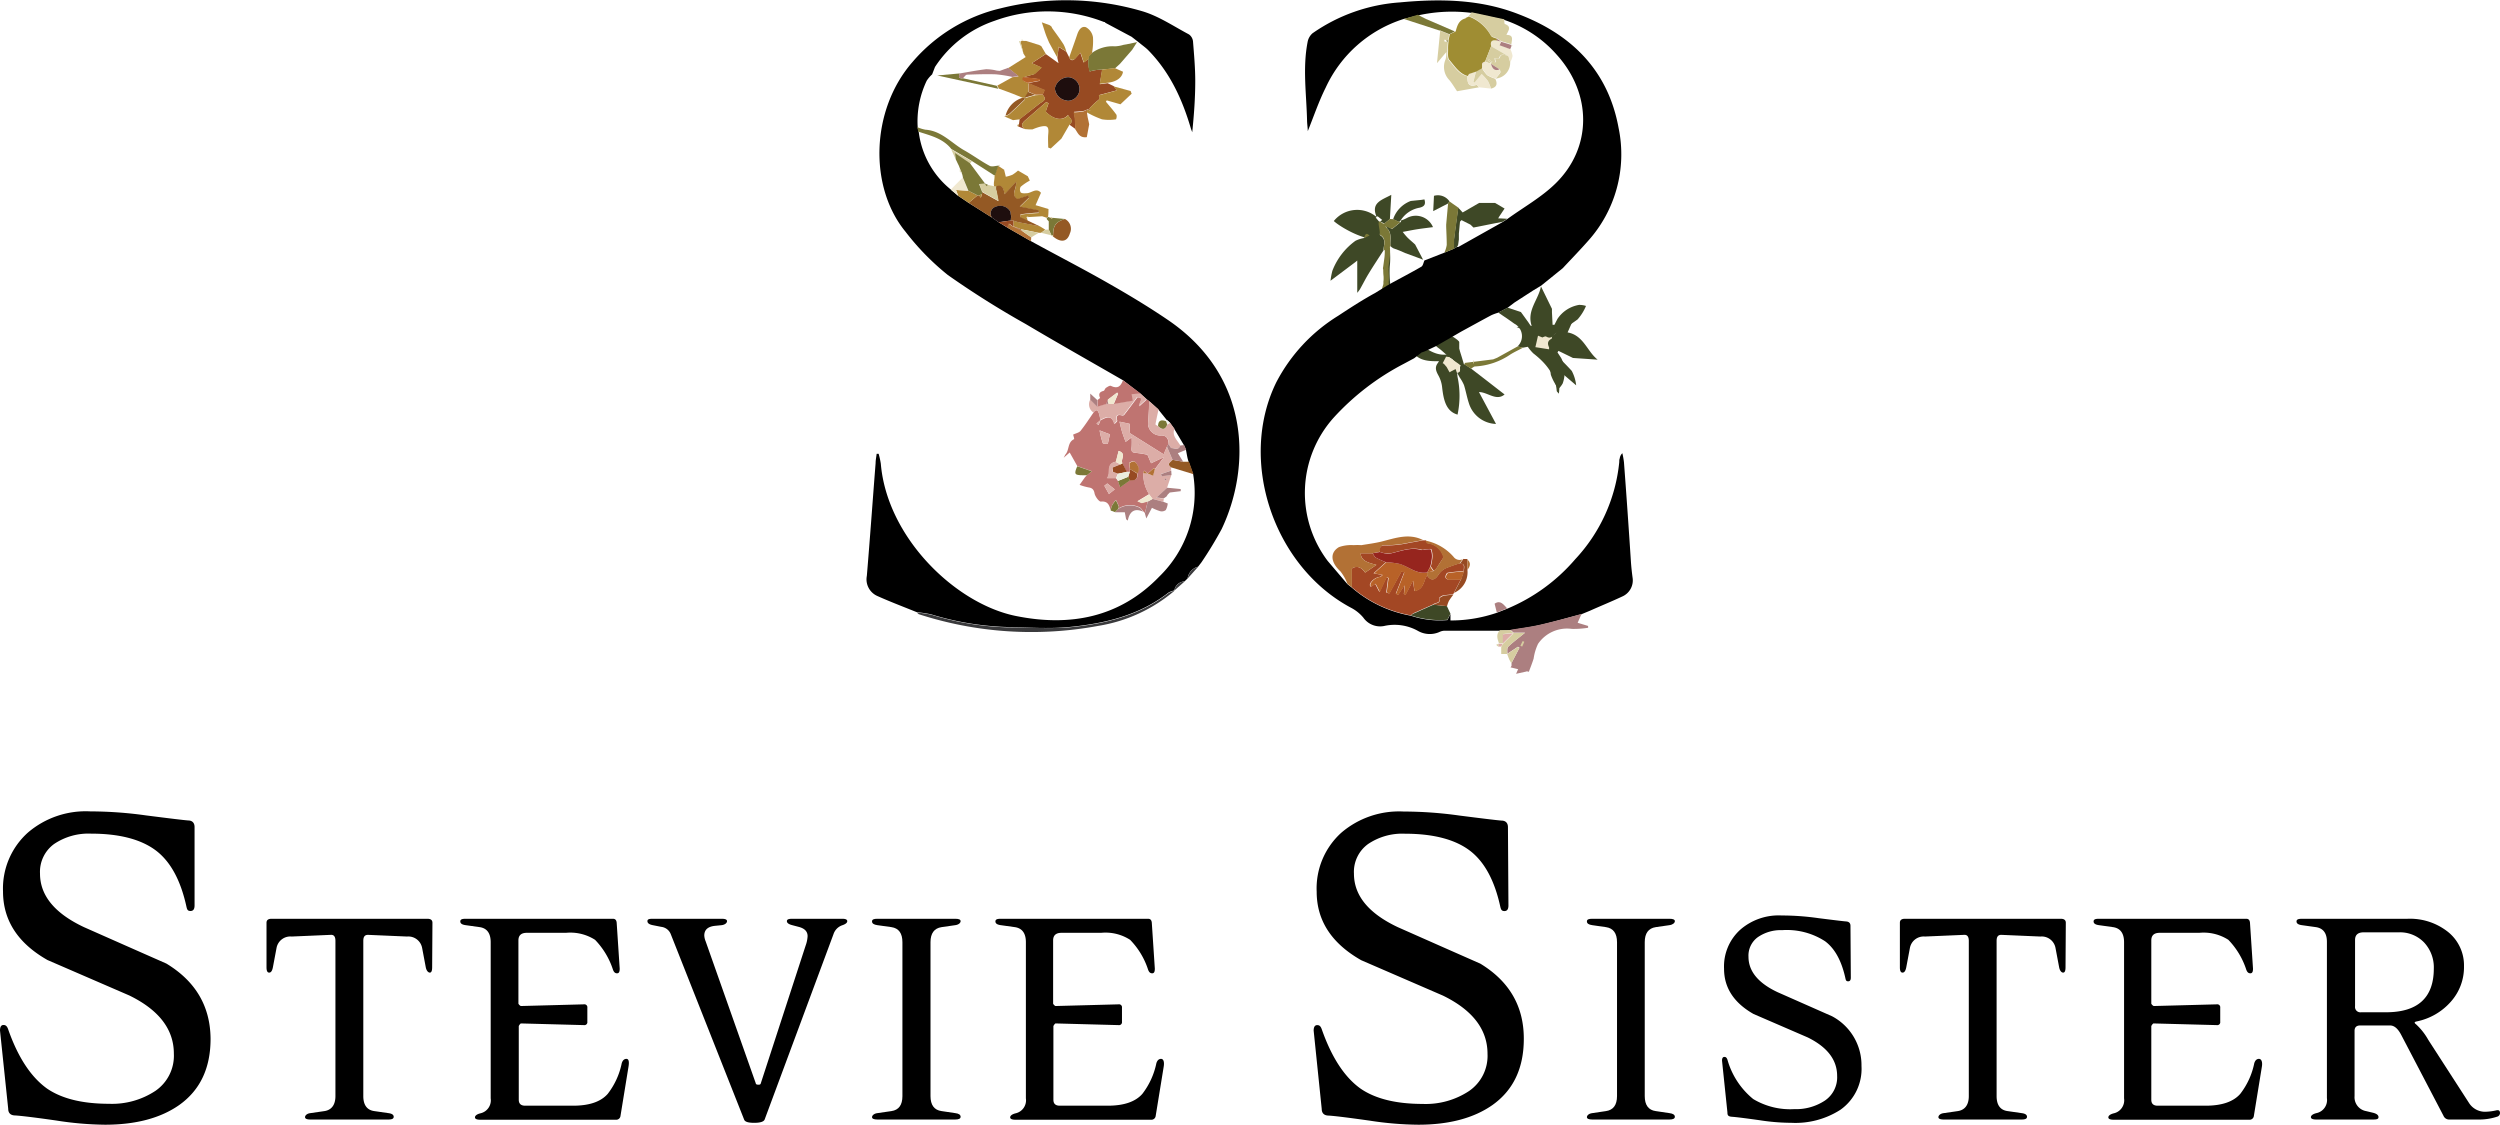 <svg xmlns="http://www.w3.org/2000/svg" viewBox="0 0 356.18 160.22"><defs><style>.cls-1{fill:#f0e8d0;}.cls-2{fill:#7b7837;}.cls-3{fill:#3e4826;}.cls-4{fill:#bf7471;}.cls-5{fill:#974a22;}.cls-6{fill:#a34724;}.cls-7{fill:#ac7f80;}.cls-8{fill:#b27135;}.cls-9{fill:#dcada7;}.cls-10{fill:#b18837;}.cls-11{fill:#3a3a3c;}.cls-12{fill:#d6cda0;}.cls-13{fill:#945924;}.cls-14{fill:#f2f3ed;}.cls-15{fill:#1e0e0e;}.cls-16{fill:#eceddf;}.cls-17{fill:#b86228;}.cls-18{fill:#96251e;}.cls-19{fill:#9f8d33;}</style></defs><g id="Layer_2" data-name="Layer 2"><g id="Layer_1-2" data-name="Layer 1"><path d="M30,148q0,6.26-4.46,9.43-4,2.81-10.59,2.81A47.38,47.38,0,0,1,8,159.64c-3-.43-5-.67-5.83-.72-.67,0-1-.36-1-.94L0,146.82c0-.52.17-.79.5-.79s.51.2.65.58q2.09,6,5.55,8.48,3.17,2.17,8.85,2.17a11.19,11.19,0,0,0,6.59-1.84,6.07,6.07,0,0,0,2.63-5.3q0-5.19-6.34-8.29L6.77,136.78Q.43,133.18.43,127A10.69,10.69,0,0,1,4,118.6a12.66,12.66,0,0,1,8.86-3,57.68,57.68,0,0,1,7.92.57q5,.64,6,.72c.63,0,.94.36.94.94L27.72,129c0,.53-.19.79-.58.79s-.48-.19-.57-.58q-1.23-5.69-4.39-8.06c-2.12-1.58-5.19-2.38-9.22-2.38a8.74,8.74,0,0,0-5.26,1.48,4.91,4.91,0,0,0-2,4.21q0,4.68,6.26,7.63,5.84,2.59,11.74,5.19Q29.95,141.06,30,148Z"/><path d="M61.57,137.81c0,.51-.11.76-.33.76s-.48-.25-.58-.76l-.52-2.76A2,2,0,0,0,58,133.43l-5.57-.24c-.45,0-.67.25-.67.86v22.11c0,1.27.53,2,1.57,2.14l2,.29c.51.06.76.24.76.52s-.25.39-.76.39H44.22c-.51,0-.76-.12-.76-.34s.25-.51.76-.57l2-.29c1-.15,1.57-.87,1.57-2.14V134.05c0-.61-.22-.89-.67-.86l-5.57.24a2,2,0,0,0-2.15,1.62l-.52,2.76c-.1.51-.27.76-.53.76s-.38-.25-.38-.76v-6.34q0-.57.72-.57h22.2q.72,0,.72.57Z"/><path d="M89.54,152l-1.14,7a.61.61,0,0,1-.67.53H68.43c-.51,0-.76-.12-.76-.34s.25-.44.76-.57a1.9,1.9,0,0,0,1.48-2.14V134.24c0-1.27-.53-2-1.57-2.15l-2-.28c-.51-.07-.76-.24-.76-.53s.25-.38.76-.38h21c.31,0,.49.19.52.57l.43,6.53c0,.45-.1.67-.38.67s-.45-.17-.58-.52a11,11,0,0,0-2.55-4.25,6.52,6.52,0,0,0-4.14-1H75.06c-.8,0-1.2.36-1.2,1.09V143a.83.83,0,0,0,.34.33l9-.24a.42.42,0,0,1,.48.48v2a.42.42,0,0,1-.48.48l-9-.24a1,1,0,0,0-.29.38v10.49c0,.57.31.85.91.85h6.84q3.44,0,4.92-1.68a10.53,10.53,0,0,0,2-4.37c.13-.41.35-.62.67-.62S89.67,151.24,89.54,152Z"/><path d="M120.71,131.24c0,.22-.22.41-.67.57a2,2,0,0,0-1.29,1.28l-9.81,26.41c-.13.31-.62.47-1.48.47s-1.3-.14-1.43-.43L95.55,133.05a1.66,1.66,0,0,0-1.34-1L93,131.81c-.51-.1-.76-.29-.76-.57s.25-.34.76-.34h9.82c.51,0,.76.11.76.34s-.25.5-.76.57l-.91.09c-1.05.1-1.57.56-1.57,1.39a2.51,2.51,0,0,0,.19.81l7.15,20.25c0,.13.16.19.38.19s.3-.06.33-.19l6.39-19.63a4.61,4.61,0,0,0,.28-1.34c0-.67-.42-1.11-1.28-1.33l-.91-.24c-.51-.13-.76-.32-.76-.57s.25-.34.76-.34H120C120.45,130.9,120.71,131,120.71,131.24Z"/><path d="M136.86,159.11c0,.26-.25.39-.76.39H125c-.5,0-.76-.12-.76-.34s.26-.51.76-.57l2-.29c1.05-.15,1.57-.87,1.57-2.14V134.24c0-1.27-.52-2-1.57-2.15l-2-.28c-.5-.07-.76-.24-.76-.53s.26-.38.76-.38H136.1c.51,0,.76.11.76.34s-.25.5-.76.57l-1.95.28c-1.05.16-1.58.88-1.58,2.15v21.92c0,1.27.53,2,1.58,2.14l1.95.29C136.61,158.65,136.86,158.83,136.86,159.11Z"/><path d="M165.79,152l-1.14,7a.61.61,0,0,1-.67.53h-19.3c-.51,0-.76-.12-.76-.34s.25-.44.76-.57a1.9,1.9,0,0,0,1.48-2.14V134.24c0-1.27-.53-2-1.58-2.15l-2-.28c-.51-.07-.76-.24-.76-.53s.25-.38.76-.38h21c.31,0,.49.19.52.57l.43,6.53c0,.45-.1.67-.38.67s-.45-.17-.58-.52a10.85,10.85,0,0,0-2.56-4.25,6.47,6.47,0,0,0-4.13-1h-5.64c-.8,0-1.2.36-1.2,1.09V143a.8.8,0,0,0,.33.33l9-.24a.42.42,0,0,1,.48.48v2a.42.42,0,0,1-.48.48l-9-.24a1,1,0,0,0-.29.38v10.49c0,.57.3.85.91.85h6.84q3.44,0,4.92-1.68a10.66,10.66,0,0,0,2-4.37c.13-.41.35-.62.67-.62S165.92,151.24,165.79,152Z"/><path d="M217.1,148q0,6.26-4.46,9.43-4,2.81-10.58,2.81a47.4,47.4,0,0,1-6.92-.58q-4.53-.64-5.83-.72c-.67,0-1-.36-1-.94l-1.15-11.16c0-.52.17-.79.51-.79s.5.2.64.58c1.4,4,3.24,6.84,5.55,8.48q3.17,2.17,8.85,2.17a11.19,11.19,0,0,0,6.59-1.84,6.07,6.07,0,0,0,2.63-5.3q0-5.19-6.34-8.29l-11.66-5.05q-6.33-3.6-6.34-9.74a10.69,10.69,0,0,1,3.53-8.44,12.66,12.66,0,0,1,8.86-3,57.68,57.68,0,0,1,7.92.57q5,.64,6,.72c.63,0,.94.36.94.94l.07,11.16c0,.53-.19.79-.57.79s-.48-.19-.58-.58q-1.23-5.69-4.39-8.06c-2.11-1.58-5.19-2.38-9.22-2.38a8.68,8.68,0,0,0-5.25,1.48,4.89,4.89,0,0,0-2,4.21q0,4.68,6.26,7.63,5.84,2.59,11.74,5.19Q217.11,141.06,217.1,148Z"/><path d="M238.62,159.11c0,.26-.26.39-.77.39h-11c-.51,0-.76-.12-.76-.34s.25-.51.76-.57l1.95-.29c1.05-.15,1.58-.87,1.58-2.14V134.24c0-1.27-.53-2-1.58-2.15l-1.95-.28c-.51-.07-.76-.24-.76-.53s.25-.38.76-.38h11c.51,0,.77.11.77.34s-.26.5-.77.57l-1.95.28c-1.05.16-1.57.88-1.57,2.15v21.92c0,1.27.52,2,1.57,2.14l1.95.29C238.36,158.65,238.62,158.83,238.62,159.11Z"/><path d="M265.21,151.87a7.14,7.14,0,0,1-3,6.24,11.85,11.85,0,0,1-7,1.86,30.21,30.21,0,0,1-4.58-.38c-2-.28-3.28-.44-3.86-.48s-.66-.23-.66-.62l-.77-7.38c0-.35.12-.53.34-.53s.33.13.43.39a11.11,11.11,0,0,0,3.67,5.61,10.23,10.23,0,0,0,5.86,1.44A7.45,7.45,0,0,0,260,156.8a4,4,0,0,0,1.74-3.51q0-3.43-4.2-5.49l-7.72-3.34q-4.19-2.39-4.19-6.44a7.05,7.05,0,0,1,2.34-5.59,8.32,8.32,0,0,1,5.86-2,36.85,36.85,0,0,1,5.24.38c2.22.28,3.54.44,3.95.47s.62.24.62.62l.05,7.39c0,.35-.13.52-.38.52s-.32-.12-.38-.38q-.81-3.77-2.91-5.33a10,10,0,0,0-6.1-1.58,5.76,5.76,0,0,0-3.48,1,3.24,3.24,0,0,0-1.33,2.79c0,2.06,1.38,3.75,4.15,5.05l7.76,3.43A7.89,7.89,0,0,1,265.21,151.87Z"/><path d="M294.28,137.81c0,.51-.11.76-.34.76s-.47-.25-.57-.76l-.52-2.76a2,2,0,0,0-2.15-1.62l-5.57-.24c-.45,0-.67.25-.67.86v22.11c0,1.27.52,2,1.57,2.14l2,.29c.5.06.76.24.76.52s-.26.39-.76.39H276.93c-.51,0-.76-.12-.76-.34s.25-.51.76-.57l2-.29c1-.15,1.57-.87,1.57-2.14V134.05c0-.61-.23-.89-.67-.86l-5.58.24a2,2,0,0,0-2.14,1.62l-.52,2.76c-.1.51-.27.76-.53.76s-.38-.25-.38-.76v-6.34c0-.38.24-.57.71-.57h22.21q.72,0,.72.57Z"/><path d="M322.25,152l-1.14,7a.61.61,0,0,1-.67.53h-19.3c-.51,0-.76-.12-.76-.34s.25-.44.76-.57a1.9,1.9,0,0,0,1.48-2.14V134.24c0-1.27-.53-2-1.58-2.15l-2-.28c-.51-.07-.76-.24-.76-.53s.25-.38.76-.38h21c.31,0,.49.19.52.57l.43,6.53c0,.45-.1.67-.38.67s-.45-.17-.58-.52a11,11,0,0,0-2.55-4.25,6.52,6.52,0,0,0-4.14-1h-5.64c-.8,0-1.2.36-1.2,1.09V143a.83.83,0,0,0,.34.33l9-.24a.42.42,0,0,1,.48.48v2a.42.42,0,0,1-.48.48l-9.05-.24a1,1,0,0,0-.29.38v10.49c0,.57.3.85.91.85h6.84q3.44,0,4.92-1.68a10.53,10.53,0,0,0,2-4.37c.13-.41.35-.62.67-.62S322.38,151.24,322.25,152Z"/><path d="M356.18,158.59a.56.56,0,0,1-.33.48,8.18,8.18,0,0,1-2.81.43h-4.15a.86.86,0,0,1-.76-.53l-6-11.48c-.48-.93-1-1.39-1.62-1.39h-4.24c-.54,0-.81.26-.81.77v9.29a2,2,0,0,0,1.64,2.14l1,.24c.51.13.77.34.77.62s-.25.34-.77.34H330c-.51,0-.76-.12-.76-.34s.26-.44.78-.57a1.9,1.9,0,0,0,1.5-2.14V134.19c0-1.24-.52-1.94-1.57-2.1l-2-.28c-.51-.07-.76-.24-.76-.53s.26-.38.8-.38H343a8.7,8.7,0,0,1,5.82,1.91,6.1,6.1,0,0,1,2.23,4.86,7.38,7.38,0,0,1-1.88,5.05,8.81,8.81,0,0,1-4.88,2.81c-.32.07-.35.19-.1.38a8.88,8.88,0,0,1,1.77,2.24l5.81,9a2.7,2.7,0,0,0,2.43,1.24,7.77,7.77,0,0,0,1.43-.19C356,158.1,356.18,158.24,356.18,158.59ZM346.75,138a5.2,5.2,0,0,0-1.39-3.73,4.77,4.77,0,0,0-3.59-1.44h-5c-.83,0-1.24.36-1.24,1.09v9.44a.76.76,0,0,0,.86.86h3.48Q346.74,144.25,346.75,138Z"/><path class="cls-1" d="M219.57,46.9c0,.32,3.31,1.77,3.3,2.09-.16.26-3.12,1.34-3.27,1.6-.14,0-.94-1.39-1.09-1.41-.35-.06-.57-.72-1.1-.81l1.06-1.6"/><path class="cls-2" d="M197.21,40.32l-.08.12-.06.13-.12.36c0,.12-.08.24-.13.36a.61.61,0,0,1-.07.14l0,0s0,.05,0,0h0a.1.1,0,0,0,0,.12.31.31,0,0,0,.18.09.69.69,0,0,0,.51,0,.46.46,0,0,0,.16-.23,2.46,2.46,0,0,0,.14-.38c0-.12.08-.25.13-.37a.69.69,0,0,1,0-.13s.07-.08.08-.12,0-.09,0-.12a.48.48,0,0,0-.23-.07,1,1,0,0,0-.29,0s-.15,0-.17.1Z"/><path class="cls-3" d="M197.32,35.55a11.52,11.52,0,0,1,0,2.49,16.7,16.7,0,0,0,0,2.45c0,.22.75.22.75,0A16.7,16.7,0,0,1,198,38a11.52,11.52,0,0,0,0-2.49c0-.23-.77-.2-.75,0Z"/><path class="cls-3" d="M201.06,49.78l1.66-.42c1.27.84,2.56,1.59,4.43.91l-.7.8.53.25-.15.33-.65.37.17.29L207,52l.46,0,.2,1.71a12.91,12.91,0,0,1,0,5.36c-1.66-.47-2-2.13-2.2-3.91a4.39,4.39,0,0,0-.48-1.58c-.34-.62-.63-1.18-.15-1.83l.19-.29-.35,0C203.18,51.47,201.82,51.27,201.06,49.78Z"/><path class="cls-3" d="M205.81,47.32c.1-.08.09-.41.09-.28-.1.36,2.16,1.4,2,1.76l0,.86c0,.14.75,2.35.71,2.49-.26.38-1.79-.94-1.62-.93l-.39-.24c-.64-.53-.23-.16-1.16-1S203.33,49,205.81,47.32Z"/><path d="M197.9,40.52c1.63-.89,3.14-1.67,4.6-2.52.24-.14.3-.58.44-.89L205.78,36l1.36-.57.45-.25.09,0,.1,0,6.3-3.54.65-.42c2.32-1.69,4.89-3.11,6.91-5.1,5.2-5.11,5.17-12.73.19-18.28a17.26,17.26,0,0,0-7.51-5l-4.65-1a22.17,22.17,0,0,0-7.62.35L200,2.7a18.28,18.28,0,0,0-11.13,9.79c-1,2-1.71,4.13-2.55,6.2,0-.45-.09-1-.1-1.48-.08-3.75-.65-7.5.08-11.24A2.16,2.16,0,0,1,187,4.74,24.66,24.66,0,0,1,199.47.34C205.19-.2,210.87-.11,216.3,2c7.58,2.89,12.81,8,14.31,16.26a18.45,18.45,0,0,1-4.44,16.16c-1.14,1.29-2.34,2.52-3.51,3.78l-3.08,2.49-1.13.68-2.69,1.74-1,.76-1.34.69a7.14,7.14,0,0,0-.95.35c-1.45.77-2.88,1.57-4.32,2.35-1.18.69-2.37,1.37-3.56,2.05l-1.18.56a5.56,5.56,0,0,1-.88.35l-1.05.82-1.51.81a35.9,35.9,0,0,0-10,7.7,16.07,16.07,0,0,0-.81,20.37l2.8,3.29.64.51a17.55,17.55,0,0,0,8.4,4,12.94,12.94,0,0,0,5.21.63l.44-.87v.92a20.29,20.29,0,0,0,6.59-1.09l1.48-.58a25.88,25.88,0,0,0,9.71-7.06,23.64,23.64,0,0,0,6.27-13.85c0-.17,0-.35.07-.52a1.21,1.21,0,0,1,.37-.73,11.41,11.41,0,0,1,.23,1.3c.36,4.76.69,9.53,1,14.29.05.7.13,1.4.22,2.09A2.51,2.51,0,0,1,231.09,85c-1.49.7-3,1.31-4.54,2l-1.26.52c-2,.52-3.95,1.09-5.95,1.55-1.38.31-2.79.48-4.19.72l-1.49.07c-2.63,0-5.25,0-7.88,0a1.77,1.77,0,0,0-.7.18,3.4,3.4,0,0,1-3-.12,6.84,6.84,0,0,0-4.72-.77A2.92,2.92,0,0,1,194.24,88a5.73,5.73,0,0,0-1.66-1.36c-11.14-5.87-16.22-21-10.75-32.16A24.3,24.3,0,0,1,190.64,45c1.73-1.14,3.47-2.27,5.28-3.26"/><path d="M160,54.18c-4.61-2.66-9.26-5.28-13.84-8a128.83,128.83,0,0,1-11.12-7A35.79,35.79,0,0,1,129,33c-5.23-6.37-4.95-17.34,1-24.16a23.57,23.57,0,0,1,12.55-7.65,38.42,38.42,0,0,1,20.19.41c2.34.69,4.46,2.14,6.65,3.3a1.4,1.4,0,0,1,.58,1c.15,1.88.32,3.77.32,5.66,0,2.41-.18,4.82-.43,7.28-.07-.2-.15-.39-.21-.59-1.23-4.16-3-8-6.1-11.14-.37-.36-.81-.66-1.21-1l-1.12-.87-3.75-2a.14.14,0,0,0-.17-.1,22.06,22.06,0,0,0-15.62-.17,16.41,16.41,0,0,0-8.47,6.57l-.41,1.06a4.6,4.6,0,0,0-.77.9,13.48,13.48,0,0,0-1.28,6.71l.15.64A12.51,12.51,0,0,0,135.46,27h0l.23.2.83.7,1.48,1L141.34,31l.92.65,1.27.78,3.36,1.93c3.64,2,7.31,3.88,10.9,5.93,2.92,1.66,5.82,3.4,8.6,5.29,12,8.16,11.75,21.21,7.66,29.8a54.92,54.92,0,0,1-2.88,4.74l-.48.62h0a2,2,0,0,0-1.49,1.67l-.43.42a1.55,1.55,0,0,0-1.46,1.29h0a2.81,2.81,0,0,0-.84.31c-4.16,3.25-9.07,4.41-14.14,4.9-2.93.28-5.92.06-8.88,0a41.16,41.16,0,0,1-10.78-1.8,17.47,17.47,0,0,0-2.05-.31c-1.88-.76-3.78-1.48-5.63-2.31a2.59,2.59,0,0,1-1.49-2.86c.45-5.36.83-10.71,1.25-16.07,0-.44.1-.89.15-1.33l.28,0a11.71,11.71,0,0,1,.31,1.4c.87,10.47,10.55,19.92,19.2,21.7,7.74,1.58,14.84.24,20.48-5.61A16.6,16.6,0,0,0,170,67.61c-.21-.6-.42-1.19-.64-1.78s-.27-1.17-.4-1.76l-.29-.66-1.38-2.32-.62-.86-.43-.38-1.22-1.52-1.33-1.19-.32-.24-.93-.84Z"/><path class="cls-4" d="M163.41,56.9l.32.24c0,1.1-.11,2.21-.17,3.31a1.77,1.77,0,0,0,1.76,1.6c.89-.07,1.14.46,1.18,1.21l-.24.38-.47,1.09-4.79-3-.07-1.35-1.43-.3c.14.59.23,1,.37,1.46s.31.89.5,1.42l.86-.64a11.33,11.33,0,0,1,0,1.34c-.05.46-.09.82.56.86a15.81,15.81,0,0,1,1.69.27L164,66l1.84-.88-1.3,1.72-.13-.17-.9.79h0l-.52-.42-.09.36a5.28,5.28,0,0,0,.82,3l-1.66,1,.62.24.85-.23-.41,1.68-.23-.24c-.17-.19-.3-.45-.51-.56a3.07,3.07,0,0,0-3.07.18c0-.13.11-.29.07-.4a9.1,9.1,0,0,0-.39-.84,4.16,4.16,0,0,0-.51.68,3.5,3.5,0,0,0-.23.78c-.21-.7-.39-1.33-1.42-1.23-.27,0-.81-.73-.89-1.18s-.28-.76-.82-.83a8,8,0,0,1-1.31-.37l.71-1c.1-.14.23-.26.34-.39l.71-.56-2.08-.72-1.09-1.94-.86.75c.19-.34.22-.43.27-.49.55-.63.27-1.72,1.21-2.16.07,0-.12-.6-.13-.65.42-.2.86-.28,1.06-.54.66-.82,1.23-1.72,1.84-2.59.23-.35.51-.55.74,0a4.92,4.92,0,0,1,.24,1.09l-.55.47.3.2.27-.65c.8-.43,1.61-.86,2,.53.19-.23.42-.39.39-.49-.17-.7,0-.94.74-.73a.33.33,0,0,0,.27-.12c.63-.81,1.24-1.63,1.87-2.48,1.07,0,.23.73.27,1.28Zm-4.13,11.6.3.92,1.4-1c.73.07,1.19-.15,1.05-1h0l.18-.4,0-.44.05-.08-.05.09c-.28-.56-.52-1.24-1.35-.62l.12.84-.05.43-.42,0L159.92,66c-.35-.49.67-1.35-.55-1.76L159,65.78c-1.47.29-.64,1.59-1.24,2.34H159Zm-2.62-7.18a12,12,0,0,0,.45,1.8c.06.14.53.09.72.12l.3-1.36Zm1.1,7.56-.42.33.65,1.17.83-.66Z"/><path class="cls-5" d="M153.19,18.36l-.84-.61c.74-.57,0-.91-.19-1.36-.64.74-1.83.86-3.19-.48l.42-1.19-.33-.18L146,17.2c-.45.4-.55.8,0,1.19l-.92-.37.09-.3.1-.75,2.79-2.18c.41-.33,1.21-.52.48-1.29l.24-.65-2.35-1h0l1.72-.33,0-.23L145.79,11l1.57-.45,1-.92L147,9l2-1.3L150.81,9l-.17-.77.19-1.54,1.09.67.41.81c.21.48.5.54.86.14s.47-.52.72-.81l.47,1.4.7-.51c0,.3-.05.62,0,.92a6.72,6.72,0,0,0,.18.87,8.63,8.63,0,0,1,.88-.2,8.86,8.86,0,0,1,.9-.07L156.69,12l1.11-.15.87.42.49.59-2.58.69c.19.53.16.5-.38.94a9.38,9.38,0,0,0-1,1l.2.21-.49-.11a1.89,1.89,0,0,1-.52.21c-.45.07-.91.09-1.37.13.05.34.12.69.15,1S153.17,17.9,153.19,18.36Zm-1.13-4a1.68,1.68,0,1,0,.12-3.36,2,2,0,0,0-1.89,1.61A1.91,1.91,0,0,0,152.06,14.33Z"/><path class="cls-6" d="M201,87.67a17.55,17.55,0,0,1-8.4-4V81c.68-.45,1.35-.22,1.89.58l-.05.09.05-.09,1.61-1.1c-1.23-.32-2.2-.59-2.24-1.65h1.68c.16.22.28.51.49.63a13.81,13.81,0,0,0,1.41.64l-1.75,1.58,1.23.23a.73.73,0,0,1-.52.31c-.82.2-1.56,1.11-1.08,1.37l.6-.42.61,1.18,1-2.11.24.1-.27,2.08.43.12,1.73-3.14.4.12-1.2,3.06.34.14.91-1.38-.1,1.29.24.07,1.06-2,.2,1.49c1.38-.23,1.29-1.46,1.8-2.24.55.81,1.05.77,1.61-.06a2.59,2.59,0,0,1,1-.92,18.22,18.22,0,0,1,2-.71c.89,0,.6.62.62,1.09-.76.07-1.52.12-2.28.25-.15,0-.31.36-.33.57s.24.38.39.39c.6,0,1.2,0,1.81,0l-1,1.93-.11.2a11.57,11.57,0,0,0-1.32.13c-.24,0-.65.3-.64.38.2.8-.58.62-.87.91l-2.78,1.24A2.8,2.8,0,0,0,201,87.67Z"/><path class="cls-3" d="M197.09,35.71c-.7,1.08-1.41,2.15-2.08,3.25-.45.73-.83,1.5-1.25,2.24a4.7,4.7,0,0,1-.39.52V37.63c0-.17,0-.34,0-.51l-.28.23L189.56,40a9.68,9.68,0,0,1,.27-1.43,9.46,9.46,0,0,1,3.28-4.26,4.31,4.31,0,0,1,1.18-.39l.83-.38.85,0h.23l.3-.1C197.58,34,197.14,34.88,197.09,35.71Z"/><path class="cls-3" d="M217.76,45.94c.35.56.8,1.06,1.2,1.59l.27-.17-.48,2.1,2.09.33a42.38,42.38,0,0,1,3.09,3.05,5.68,5.68,0,0,1,.63,2.06l-2.81-2.4-.28.24a5,5,0,0,1,.62,3.35c-.18-.23-.29-.3-.3-.39-.18-2.36-1.59-4-3.33-5.35a6.32,6.32,0,0,1-.79-.94l-.68.12-.79-.17a2,2,0,0,0-.46-3.25c-.75-.55-1.53-1.06-2.29-1.59l1.34-.69,1.9.63"/><path class="cls-7" d="M215.21,95.08l.14-.21,0-.41,1.14-2.18-.23-.14-1.5,1h0c0-.34-.07-.83.12-1,.68-.66,1.46-1.22,2.4-2h-1.63l-.46-.41c1.4-.24,2.81-.41,4.19-.72,2-.46,4-1,5.95-1.55l-.56,1.27,1.49.45v.26a13,13,0,0,1-2.32.16,5,5,0,0,0-4.81,2.13,7.25,7.25,0,0,0-.63,2.1c-.2.64-.45,1.26-.68,1.88"/><path class="cls-7" d="M217.48,95.67a4.31,4.31,0,0,0,.19-1.1,5.82,5.82,0,0,0-.49-1.28L216,96"/><path class="cls-7" d="M216.61,92l.26.12.3-.68-.23-.11Z"/><path class="cls-3" d="M221.15,47.85l3.08-2.49-.89,2c2.28.41,2.77,2.7,4.28,3.88L224.1,51l0,0-.44-.22-1.62-.79-.14.22.52.79a4.59,4.59,0,0,1,.22,3.63,3.18,3.18,0,0,1-.59.76,7,7,0,0,1-1.1-2,31.53,31.53,0,0,1-.25-3.9c-.22-.47-.26-.88.29-1.2C221.12,48.32,221.1,48,221.15,47.85Z"/><path class="cls-8" d="M195.55,78.83h-1.68c0,1.06,1,1.33,2.24,1.65l-1.61,1.1h0c-.54-.8-1.21-1-1.89-.58v2.68l-.64-.51a6.71,6.71,0,0,0-1-1.77c-1.36-1.25-1.56-2.64-.21-3.45a5.2,5.2,0,0,1,2.09-.28,8.3,8.3,0,0,1,1.11,0c1-.17,1.94-.28,2.89-.52,2-.5,3.89-1.21,5.89-.21-.62.12-1.24.25-1.87.34a14.5,14.5,0,0,1-3.25.39c-.92-.07-1,.23-1,.93Z"/><path class="cls-3" d="M209.6,52.52l2,1.54,2.76,2.14c-1.18,1-2.45-.36-3.65-.34l2.43,4.54a4.19,4.19,0,0,1-3.88-3c-.27-.83-.42-1.7-.68-2.53a5.7,5.7,0,0,0-.6-1.07l-.39-.71c.72-.07.25-.72.51-1l.57-.19Z"/><path class="cls-9" d="M164.54,66.85l1.3-1.72L164,66l-.53-1.22a15.81,15.81,0,0,0-1.69-.27c-.65,0-.61-.4-.56-.86a11.33,11.33,0,0,0,0-1.34l-.86.64c-.19-.53-.37-1-.5-1.42s-.23-.87-.37-1.46l1.43.3.07,1.35,4.79,3c.15-.36.31-.72.47-1.09l.51,1.21c.1.22.2.45.29.67-.25.32-.93.56-.2,1.07v.46l-1.45.49.08.31,1.41-.18-.63,1.86-1.51,1.39,1.06.12-.06.46-1.56-.42-.5-.68a5.28,5.28,0,0,1-.82-3l.61.06h0l.77.31Zm1.69,1.46-.13-.18a1.21,1.21,0,0,0-.2.19s.08.14.1.13A1.42,1.42,0,0,0,166.23,68.31Zm-3.89-4.93s0-.06,0-.08h-.1l0,.13Z"/><path class="cls-10" d="M149,7.68,147,9l1.45.62-1,.92-1.57.45c-.29.37-.13.57.65.84h0c0,.43,0,.85,0,1.27l-.44.83h0l-.38,0c-.63-.25-1.26-.52-1.9-.76s-1-.36-1.49-.54l-.24-.43L144.24,11l.88-.12-1.48-1.18,2.49-1.57-.32-.5-.42-1.68.14-.12.32,0,.34,0,1.88.59.28.15Z"/><path class="cls-3" d="M197.25,31.84l-.56-.25c0,.3-.11,2.19-.14,2.46-2.18.35-5.69-1.78-6.52-2.56a4.28,4.28,0,0,1,6.12-.55c-.92-2.06.73-2.45,2.07-3.18l-.2,3.46Zm-.69-.18.36-.33-.65-.52L196,31Z"/><path class="cls-10" d="M146.43,25.11l.29.62a7.22,7.22,0,0,0-1.3.88.79.79,0,0,0,0,.8c.16.16.55.14.83.12.7,0,1.4-.85,2.06-.06l-.77,1.76,1.84.55c0,.29,0,.71-.06,1.13l-.24.13.08,0-.68-.23-2,.12-.24,0,.1.2.07.35-1.1-.52.08-.37c.42-.05.84-.12,1.26-.15s.9-.06,1.35-.09l0-.33-2.72-.53,1.35-1.32-.17-.25-1.51.48c-1-.61-.08-1.43-.19-2.46l-1.65,1.79c-.12-1.12-.55-1.42-1.25-1.1a.75.75,0,0,0-.21,0l-.05-.25v-.09l0-.23.08-1,.46-1.4h.12l.84.55a.11.11,0,0,0,0,.14c.07.28.14.57.2.83a4.84,4.84,0,0,0,.94-.28,5.76,5.76,0,0,0,.8-.6l0,0Z"/><path class="cls-3" d="M207.59,35.18l-.45.25c0-.41,0-.83,0-1.24.19-1.54.41-3.07.61-4.61l.64.69,2.35-1.36H213l1.36.8-.78,1.17-.13.24.35,0,.95.05-.65.42-4.17.83-.44-.42-1.27-.64-.21.23c-.05.55-.1,1.11-.16,1.66l0,.87-.12.85A.28.28,0,0,0,207.59,35.18Z"/><path class="cls-10" d="M146,18.39c-.55-.39-.45-.79,0-1.19l3.05-2.66.33.18L149,15.91c1.36,1.34,2.55,1.22,3.19.48.19.45.93.79.19,1.36l-1.16,2-1.52,1.41-.36-.14c0-.62-.05-1.25,0-1.86.12-1.15-.09-1.36-1.25-1.08a8.56,8.56,0,0,0-1,.36l-.43,0Z"/><path class="cls-3" d="M197.58,32.5l-.15-.45.89.59,1.23-1s.06,0,.06-.07a.58.58,0,0,0-.05-.14l0,0a4.76,4.76,0,0,0,.9-.38,2.66,2.66,0,0,1,3.7,1.31c-.75.1-1.46.18-2.17.29s-1.43.26-2.14.39a8.6,8.6,0,0,0,.67.8c.35.35.73.65,1.1,1L202.75,37l-.87-.33-1.69-.62-.82-.36-.87-.32-.23-.15h0l-.16-.16C198,34.21,198.39,33.22,197.58,32.5Z"/><path class="cls-11" d="M130.64,87.27a17.47,17.47,0,0,1,2.05.31,41.16,41.16,0,0,0,10.78,1.8c3,0,5.95.23,8.88,0,5.07-.49,10-1.65,14.14-4.9a2.81,2.81,0,0,1,.84-.31,22.21,22.21,0,0,1-10.86,5,52,52,0,0,1-25.56-1.66A1.43,1.43,0,0,1,130.64,87.27Z"/><path class="cls-2" d="M157,9.92a8.86,8.86,0,0,0-.9.07,8.63,8.63,0,0,0-.88.2,6.72,6.72,0,0,1-.18-.87c0-.3,0-.62,0-.92V8.06l.22-.25.23-.21a5,5,0,0,1,3.36-1,4.66,4.66,0,0,0,1.21-.21l.47-.08L162,6l-.7,1.1-1.74,2-.68.62Z"/><path class="cls-10" d="M154.87,15.62l.49.11-.2-.21a9.38,9.38,0,0,1,1-1c.54-.44.57-.41.38-.94l2.58-.69-.49-.59,2.47.67.06,0-.06,0c0,.12.09.25.13.38l-1.6,1.51-1.95-.56-.12.19c.51.62,1.05,1.22,1.51,1.87A1,1,0,0,1,159,17a6.29,6.29,0,0,1-2,0,13.42,13.42,0,0,1-2.17-1C154.89,16,154.88,15.79,154.87,15.62Z"/><path class="cls-12" d="M210.72,12.44l-3.13.56c-.33-.48-.67-1.07-1.09-1.58a2.68,2.68,0,0,1-.53-3,4.1,4.1,0,0,0,.09-1L204.73,9c.17-1.69.31-3.15.46-4.62l1.3.53c-.07.31-.14.61-.2.92a.4.4,0,0,0-.15,0l-.3-.21-.09.25.36.11.18,0a7.26,7.26,0,0,0-.06.93c0,.57-.11,1.31.19,1.66.76.88,1.4,2,2.64,2.3,0,.89.09,1.6,1.28,1.24C210.43,12.06,210.6,12.32,210.72,12.44Z"/><path class="cls-12" d="M209.67,1.75l4.65,1c0,.23,0,.63.08.67,1,.36.51.93.22,1.55,1.11,0,.76.73.71,1.34l-1.45-.44h0l-.62-.41c-.29-.13-.7-.19-.85-.42a6,6,0,0,0-3.16-2.75Z"/><path class="cls-6" d="M196.61,78.64c-.05-.7,0-1,1-.93a14.5,14.5,0,0,0,3.25-.39c.63-.09,1.25-.22,1.87-.34l.43,0c.08.14.16.4.26.41a2.65,2.65,0,0,1,2.27,2c-.43.64-.73,1.11-1,1.55a3,3,0,0,1-.41.39l-.43-.63a8.46,8.46,0,0,0,.23-1.2,2.85,2.85,0,0,0-.15-1.24c0-.11-.61,0-.94,0-.13,0-.28.1-.39.07-1.61-.47-3.08.21-4.59.53A3.77,3.77,0,0,1,196.61,78.64Z"/><path class="cls-9" d="M156.76,59.86a4.92,4.92,0,0,0-.24-1.09c-.23-.51-.51-.31-.74,0a1.39,1.39,0,0,1-.43-1.87l1,1,1.26-.39h1l2.69-.46-.15-.93,1.28-.1.93.84-1.1,1c0-.55.8-1.26-.27-1.28-.63.85-1.24,1.67-1.87,2.48a.33.33,0,0,1-.27.12c-.71-.21-.91,0-.74.73,0,.1-.2.26-.39.49-.38-1.39-1.19-1-2-.53Z"/><path class="cls-4" d="M157.62,57.55l-1.26.39,0-.95c.13-.11.39-.27.37-.3-.26-.56-.09-.85.49-1,.14,0,.19-.33.34-.43s.55-.37.69-.29c1,.49,1.43.06,1.74-.79l2.52,1.88-1.28.1.15.93-2.69.46.61-1.44-.12-.18-1.32,1Z"/><path class="cls-2" d="M142.23,23.6l-.46,1.4a.23.23,0,0,0-.19-.06l-3.11-2-2.93-1.71c-1.21-1.53-3-1.91-4.71-2.48l-.15-.64a5.2,5.2,0,0,0,1.18.37c2.34.16,3.78,2,5.63,3,1.17.67,2.27,1.48,3.46,2.12C141.27,23.82,141.8,23.63,142.23,23.6Z"/><path class="cls-2" d="M205.78,36a4.22,4.22,0,0,0,.34-1.1c0-.86-.05-1.72-.08-2.58V32l.27-3,.2-.3,1.27.89c-.2,1.54-.42,3.07-.61,4.61,0,.41,0,.83,0,1.24Z"/><path class="cls-8" d="M204.2,81.37a3,3,0,0,0,.41-.39c.32-.44.62-.91,1-1.55a2.65,2.65,0,0,0-2.27-2c-.1,0-.18-.27-.26-.41a7.17,7.17,0,0,1,4,2.3,1.07,1.07,0,0,0,1.29.37l-.44.61a18.22,18.22,0,0,0-2,.71,2.59,2.59,0,0,0-1,.92c-.56.83-1.06.87-1.61.06l0-.44h0Z"/><path class="cls-10" d="M148.55,13.5c.73.77-.07,1-.48,1.29L145.28,17l-.95.12-1.05-.45a.15.15,0,0,1,0-.16v0a1.39,1.39,0,0,0,.47-.18c.74-.67,1.46-1.36,2.19-2.06.06-.05.05-.19.07-.28h0l1.49-.42Z"/><path class="cls-3" d="M201,87.67a2.8,2.8,0,0,1,.43-.27l2.78-1.24,1.94.2c.16.36.33.71.5,1.07l-.44.87A12.94,12.94,0,0,1,201,87.67Z"/><path class="cls-8" d="M154.87,15.62c0,.17,0,.33,0,.49l.09.6c.08.33.15.66.22,1l-.34,1.83c-1.07.15-1.28-.63-1.67-1.16,0-.46,0-.91-.06-1.37s-.1-.69-.15-1c.46,0,.92-.06,1.37-.13A1.89,1.89,0,0,0,154.87,15.62Z"/><path class="cls-13" d="M151.72,31.2a1.56,1.56,0,0,1,.71,2.05c-.33,1.12-1.13,1.34-2.14.64a2.2,2.2,0,0,0-.25-.17h0l0-.17C150.07,32.22,150.3,31.65,151.72,31.2Z"/><path class="cls-3" d="M202.94,28.41c.19.64.06,1-.68,1.18a4,4,0,0,0-2.72,1.84l0,0-.19.21-.87-.4A4.19,4.19,0,0,1,201,28.63l1.48-.15Z"/><path class="cls-2" d="M133.53,10.75l3.22-.29c-.21.46-.18.76.44.69L142,12.22l.24.43Z"/><path class="cls-10" d="M157,9.92l1.83-.22,1.07.48a.07.07,0,0,0,.1,0c-.09.87-.95,1.49-2.21,1.61l-1.11.15Z"/><path class="cls-2" d="M209.6,52.52l-1-.6.13-.22,4-.5.57-.23,2.91-1.61.79.17c-.59.32-1.21.6-1.78.95a9.85,9.85,0,0,1-5.08,1.73C210,52.21,209.77,52.41,209.6,52.52Z"/><path class="cls-2" d="M206.49,4.87l-1.3-.53-.11,0-.24-.07L200,2.7,202,2.1c.4.21.78.43,1.18.61,1.36.6,2.73,1.18,4.09,1.77Z"/><path class="cls-12" d="M215.16,8.87a2.26,2.26,0,0,1-2.09,2.33l0,0a7.49,7.49,0,0,0,.67-.82c.07-.1,0-.31-.05-.47l-1.26-.81h0a1.21,1.21,0,0,0,0-.18l.15-.11.54.06c.07.05.13.09,0,0h0l-.12-.55c.22,0,.6,0,.62,0,.29-.88.85-.41,1.34-.31Z"/><path class="cls-13" d="M166.86,66.59c-.73-.51-.05-.75.2-1.07l1.51.26.83,0c.22.59.43,1.18.64,1.78Z"/><path class="cls-1" d="M210.72,12.44c-.12-.12-.29-.38-.38-.36-1.19.36-1.31-.35-1.28-1.24l0-.06.15-.24,1.06-.35-.38,1.51.18.05,1-1.21a9.52,9.52,0,0,1,.9,1,6.79,6.79,0,0,1,.44,1.08Z"/><path class="cls-7" d="M164.21,71.08l1.56.42.26.1.34.13a2.47,2.47,0,0,1-.28.94.94.94,0,0,1-.8.16,7,7,0,0,1-1.17-.48l-.8,1.51c-.12-.4-.16-.56-.21-.72.14-.56.28-1.12.41-1.68Z"/><path class="cls-7" d="M159.3,72.52a3.07,3.07,0,0,1,3.07-.18c.21.11.34.37.51.56-1.16-.51-1.92-.14-2.2,1.27l-.24-.19-.19-1h-1.39Z"/><path class="cls-3" d="M206.51,28.69l-.2.3-2.12,1.09c.05-.89.08-1.54.11-2.18A2,2,0,0,1,206.51,28.69Z"/><path class="cls-12" d="M212.43,12.62a6.79,6.79,0,0,0-.44-1.08,9.52,9.52,0,0,0-.9-1l-1,1.21-.18-.05.38-1.51.85-.48a4.72,4.72,0,0,0,.74,1,5.16,5.16,0,0,0,1.15.51l0,0C213.37,11.9,213.28,12.43,212.43,12.62Z"/><path class="cls-5" d="M208,80.31l.44-.61a.11.11,0,0,1,.15-.06l.47,0v0c0,.49,0,1,0,1.48a3.21,3.21,0,0,1-1.9,3.35l1-1.93c.14-.41.27-.81.41-1.21C208.57,80.93,208.86,80.29,208,80.31Z"/><path class="cls-1" d="M215.16,8.87c-.09-.29-.18-.58-.28-.87l-2.44-1.42c-.16-.72.17-.93.82-.8l.63.15h0l-.23.49,1.51.55a3.5,3.5,0,0,1,.33,1A2.92,2.92,0,0,1,215.16,8.87Z"/><path class="cls-10" d="M148.32,33.17H148l-2.54-.51-1.08-.41h0l0-.83a5.68,5.68,0,0,0,.77.24l3,.58.78.49Z"/><path class="cls-2" d="M151.72,31.2c-1.42.45-1.65,1-1.7,2.35a.5.5,0,0,0-.21,0h0l-.39-.83V31.54l-.28-.31,0-.19.24-.13.27.12.23.15.06-.15Z"/><path class="cls-12" d="M215.61,90.18h1.63c-.94.76-1.72,1.32-2.4,2-.19.18-.09.67-.12,1h-.84v-1l.21-.41,0,0,1.47-1.47Z"/><path class="cls-2" d="M197.58,32.5c.81.72.37,1.71.55,2.57l-1,.64c0-.83.49-1.76-.59-2.3C196.86,33.11,195.55,30.05,197.58,32.5Z"/><path class="cls-5" d="M206.16,86.36l-1.94-.2c.29-.29,1.07-.11.87-.91,0-.08.4-.33.64-.38a11.57,11.57,0,0,1,1.32-.13,10.56,10.56,0,0,0-.62.87A4.78,4.78,0,0,0,206.16,86.36Z"/><path class="cls-7" d="M165.83,71l-1.06-.12,1.51-1.39,1.94.19,0,.3-1.56.19-.29.29-.19.29-.37.25Z"/><path class="cls-8" d="M146.89,34.37l-3.36-1.93c0-1.11.53-.18.81-.18h0l1.26.63,1.32.93Z"/><path class="cls-13" d="M146,13.93c0,.09,0,.23-.07.28-.73.7-1.45,1.39-2.19,2.06a1.39,1.39,0,0,1-.47.18,3.54,3.54,0,0,1,2.35-2.5Z"/><path class="cls-12" d="M215.15,89.77l.46.41,0,0-1.47.15v1.32l0,0h-.58c-.24-.65-.45-1.29.15-1.87Z"/><path class="cls-2" d="M153.48,66.43l2.08.72-.71.56h-.62C153.07,67.7,153,67.53,153.48,66.43Z"/><path class="cls-7" d="M214.73,86.68l-1.48.58c-.09-.39-.19-.78-.31-1.25C213.78,85.43,214.22,86.15,214.73,86.68Z"/><path class="cls-2" d="M198.5,31.22l.87.4.09,0,.09,0-1.23,1c-.35-.24-1.51-.41-1.77-.59,0-1,0,0,.7-.21l.77-.62Z"/><path class="cls-12" d="M214.73,93.18l1.5-1,.23.14-1.14,2.18c-.1-.18-.21-.36-.3-.55S214.83,93.43,214.73,93.18Z"/><path class="cls-12" d="M146.92,33.82l-1.32-.93-.18-.22,2.54.51Z"/><path class="cls-2" d="M159.3,72.52l-.44.44-.62-.22a3.5,3.5,0,0,1,.23-.78,4.16,4.16,0,0,1,.51-.68,9.1,9.1,0,0,1,.39.84C159.41,72.23,159.32,72.39,159.3,72.52Z"/><path class="cls-7" d="M156.33,57l0,.95-1-1v-.87Z"/><path class="cls-7" d="M215.16,7l-1.51-.55.23-.49,1.45.44h0l0,.21Z"/><path class="cls-11" d="M169.21,82.42a2,2,0,0,1,1.49-1.67Z"/><path class="cls-7" d="M166.91,67.67l-1.41.18-.08-.31,1.45-.49Z"/><path class="cls-11" d="M167.32,84.13a1.55,1.55,0,0,1,1.46-1.29Z"/><path class="cls-12" d="M149.42,32.7l.39.83-1.49-.36.6-.43Z"/><path class="cls-14" d="M200.19,36.05l1.69.62Z"/><path class="cls-2" d="M195.12,33.56l-.83.38C194.5,33.67,194.5,32.94,195.12,33.56Z"/><path class="cls-8" d="M209.06,81.19c0-.49,0-1,0-1.48C209.61,80.2,209.47,80.69,209.06,81.19Z"/><path class="cls-2" d="M198.5,35.37l.87.32Z"/><path class="cls-10" d="M155.2,17.69c-.07-.32-.14-.65-.22-1C155.06,17,155.13,17.37,155.2,17.69Z"/><path class="cls-9" d="M213.51,91.71h.58l-.21.41-.41,0v-.41Z"/><path class="cls-11" d="M170.69,80.75l.48-.62Z"/><path class="cls-12" d="M213.48,91.73v.41l-.32-.27Z"/><path class="cls-8" d="M209,79.68l-.47,0Z"/><path class="cls-13" d="M143.28,16.48a.15.15,0,0,0,0,.16l-.18-.08Z"/><path class="cls-10" d="M149.9,31l-.06.15-.23-.15Z"/><path class="cls-9" d="M166.37,71.73,166,71.6Z"/><path class="cls-9" d="M165.83,71l.37-.25Z"/><path class="cls-9" d="M166.39,70.5l.29-.29Z"/><path class="cls-12" d="M215.38,6.57l0-.21a1,1,0,0,1,.09.13S215.4,6.55,215.38,6.57Z"/><path class="cls-2" d="M198.29,35.23h0Z"/><path class="cls-12" d="M150,33.72a2.2,2.2,0,0,1,.25.17A2.2,2.2,0,0,0,150,33.72Z"/><path class="cls-12" d="M149.81,33.54a.5.5,0,0,1,.21,0l0,.17Z"/><path class="cls-2" d="M196.2,33.51h0Z"/><path class="cls-10" d="M145,17.74l.2,0-.09.3-.18-.09A.32.32,0,0,0,145,17.74Z"/><path class="cls-12" d="M215.21,95.08l.14-.21-.14.21"/><path class="cls-12" d="M204.84,4.22l.24.07Z"/><path class="cls-2" d="M142.42,23.47a.91.91,0,0,0-.07.14h-.14Z"/><path class="cls-1" d="M206.53,50.88c0,.19,1.53,1,1.53,1.23s-1.44.79-1.51.94c-.07,0-.44-.82-.5-.83s-.27-.42-.51-.47l.49-.94"/><path class="cls-13" d="M148.14,32.25l-3-.58a5.68,5.68,0,0,1-.77-.24H144l.06-.64-.11-.62a1.65,1.65,0,0,0-2.09-.71,1,1,0,0,0-.52,1.56L138,28.9l1.27-1.06h.23l.25.32.16-.51,0-.29,2.32,1.3-.27-1.4-.09-.28,0-.41c.7-.32,1.13,0,1.25,1.1l1.65-1.79c.11,1-.81,1.85.19,2.46l1.51-.48.17.25-1.35,1.32,2.72.53,0,.33c-.45,0-.9.05-1.35.09s-.84.1-1.26.15l-.08.37,1.1.52Z"/><path class="cls-9" d="M166.5,63.26c0-.75-.29-1.28-1.18-1.21a1.77,1.77,0,0,1-1.76-1.6c.06-1.1.12-2.21.17-3.31l1.33,1.19c-.15.71-.31,1.41-.44,2.12,0,.06.24.18.37.27.54.52,1,.64,1.31-.23l.41-.26.62.86c-.41,1,.42,1.63.83,2.38-.21.77-.82.34-1.25.37C166.79,63.85,166.64,63.46,166.5,63.26Z"/><path class="cls-15" d="M144.06,30.78l-.06.64-1.74.24-.92-.65a1,1,0,0,1,.52-1.56,1.65,1.65,0,0,1,2.09.71C144,30.37,144,30.58,144.06,30.78Z"/><path class="cls-7" d="M166.5,63.26c.14.2.29.59.41.58.43,0,1,.4,1.25-.37l.55-.06.29.66-1.19.5.76,1.21-1.51-.26c-.09-.22-.19-.45-.29-.67l-.51-1.21Z"/><path class="cls-10" d="M139.26,27.84,138,28.9l-1.48-1c-.12-.32-.23-.64-.31-.84l1.74.11Z"/><path class="cls-1" d="M137.94,27.18l-1.74-.11c.08.2.19.52.31.84l-.83-.7-.23-.2h0l1.7-1.71Z"/><path class="cls-5" d="M142.26,31.66l1.74-.24h.38c0,.28,0,.55,0,.83-.28,0-.77-.93-.81.18Z"/><path class="cls-14" d="M166.71,60.23l-.41.26-.19-.47.17-.17Z"/><path class="cls-9" d="M159,68.12h-1.32c.6-.75-.23-2.05,1.24-2.34l.7.37-1.16.47.09.62.71.25Z"/><path class="cls-9" d="M156.66,61.32l1.47.56-.3,1.36c-.19,0-.66,0-.72-.12A12,12,0,0,1,156.66,61.32Z"/><path class="cls-5" d="M159.3,67.49l-.71-.25-.09-.62,1.16-.47.26-.17.63,1.24Z"/><path class="cls-1" d="M164.21,71.08l-.69.38-.85.23-.62-.24,1.66-1Z"/><path class="cls-9" d="M157.76,68.88l1.06.84-.83.66-.65-1.17Z"/><path class="cls-8" d="M161,66.84,160.9,66c.83-.62,1.07.06,1.35.62h0l0,.44-.18.4h0Z"/><path class="cls-1" d="M159.92,66l-.26.17-.7-.37.41-1.56C160.59,64.63,159.57,65.49,159.92,66Z"/><path class="cls-5" d="M161,66.84l1,.62c.14.84-.32,1.06-1.05,1-.07-.17-.15-.35-.22-.53l.21-.65Z"/><path class="cls-2" d="M160.76,67.92c.07.18.15.36.22.53l-1.4,1c-.12-.38-.21-.65-.3-.92Z"/><path class="cls-16" d="M160.76,67.92l-1.48.58-.24-.38.26-.63,1.25-.27.42,0Z"/><path class="cls-8" d="M164.54,66.85l-.26.93-.77-.31.9-.79Z"/><path class="cls-8" d="M163.5,67.47l-.61-.06.09-.36Z"/><path class="cls-9" d="M156.78,59.88l-.27.65-.3-.2.55-.47Z"/><path class="cls-7" d="M162.05,71.45l.62.24Z"/><path class="cls-5" d="M162,67.45l.18-.4Z"/><path class="cls-8" d="M162.25,66.62l.05-.09-.05.08Z"/><path class="cls-10" d="M152.33,8.18c.37-1.07.76-2.13,1.12-3.2.21-.65.6-1.33,1.27-1.1a2,2,0,0,1,1,1.44,9.31,9.31,0,0,1-.15,2.28l-.23.21-.22.25V8.4l-.7.51-.47-1.4c-.25.29-.48.55-.72.81S152.54,8.66,152.33,8.18Z"/><path class="cls-15" d="M152.06,14.33a1.91,1.91,0,0,1-1.77-1.75A2,2,0,0,1,152.18,11a1.68,1.68,0,1,1-.12,3.36Z"/><path class="cls-10" d="M149.9,4c.55.77,1.12,1.53,1.63,2.33a5,5,0,0,1,.39,1l-1.09-.67c-.07.58-.13,1.06-.19,1.54-.4-.71-.79-1.43-1.18-2.15-.16-.38-.33-.76-.47-1.15-.2-.57-.37-1.15-.56-1.72l1.12.41.24.18Z"/><path class="cls-8" d="M148.55,13.5h-1l-1-.41c0-.42,0-.84,0-1.27l2.35,1Z"/><path class="cls-17" d="M146.44,11.81c-.78-.27-.94-.47-.65-.84l2.39.28,0,.23Z"/><path class="cls-17" d="M203.33,81.56l0,.44c-.51.78-.42,2-1.8,2.24l-.2-1.49-1.06,2-.24-.07.1-1.29-.91,1.38-.34-.14,1.2-3.06-.4-.12L198,84.54l-.43-.12.27-2.08-.24-.1-1,2.11-.61-1.18-.6.42c-.48-.26.26-1.17,1.08-1.37a.73.73,0,0,0,.52-.31l-1.23-.23,1.75-1.58a11.64,11.64,0,0,1,1.88.23C200.68,80.69,201.78,81.84,203.33,81.56Z"/><path class="cls-18" d="M203.33,81.56c-1.55.28-2.65-.87-4-1.23a11.64,11.64,0,0,0-1.88-.23,13.81,13.81,0,0,1-1.41-.64c-.21-.12-.33-.41-.49-.63l1.06-.19a3.77,3.77,0,0,0,1.32.26c1.51-.32,3-1,4.59-.53.11,0,.26-.07.39-.07.33,0,.9-.11.94,0a2.85,2.85,0,0,1,.15,1.24,8.46,8.46,0,0,1-.23,1.2l-.43.83Z"/><path class="cls-17" d="M208.59,81.4c-.14.4-.27.8-.41,1.21-.61,0-1.21,0-1.81,0-.15,0-.41-.27-.39-.39s.18-.55.33-.57C207.07,81.52,207.83,81.47,208.59,81.4Z"/><path class="cls-8" d="M194.5,81.58l-.05.09.05-.09Z"/><path class="cls-12" d="M216.61,92l.33-.67.23.11-.3.68Z"/><path class="cls-1" d="M207.38,52.28l.19-.2.49,0c-.26.3.21,1-.51,1h0c-.07-.22-.12-.62-.36-.53l-.1-.09C207.12,52.45,207.38,52.36,207.38,52.28Z"/><path class="cls-7" d="M166.23,68.31a1.42,1.42,0,0,1-.23.14s-.11-.12-.1-.13a1.21,1.21,0,0,1,.2-.19Z"/><path class="cls-4" d="M162.34,63.38l-.09,0,0-.13h.1S162.33,63.36,162.34,63.38Z"/><path class="cls-7" d="M142.44,10.1l1.2-.44,1.48,1.18-.88.12a18.82,18.82,0,0,0-2.35-.37c-1.37-.05-2.74,0-4.11.05-.2,0-.39.33-.59.51-.62.07-.65-.23-.44-.69,1.25-.21,2.49-.45,3.75-.6a6.75,6.75,0,0,1,1.52.2Z"/><path class="cls-13" d="M146.46,13.09l1,.41-1.49.42Z"/><path class="cls-12" d="M146.19,5.81l1.88.59Z"/><path class="cls-12" d="M145.81,7.59c-.21-.58-.42-1.17-.64-1.75l.22.07Z"/><path class="cls-12" d="M145.59,5.62l.26.15-.32,0A.49.49,0,0,1,145.59,5.62Z"/><path class="cls-12" d="M140.79,26.35l.92.2a.75.75,0,0,1,.21,0l0,.41.09.28.27,1.4-2.32-1.3-.44-1.14.85-.07h0l.19.38Z"/><path class="cls-12" d="M141.69,26c0-.35-.07-.69-.11-1a.23.23,0,0,1,.19.06C141.74,25.33,141.71,25.65,141.69,26Z"/><path class="cls-2" d="M149.18,31l-.68-.23Z"/><path class="cls-12" d="M141.66,26.3l-.14,0,.14-.05Z"/><path class="cls-16" d="M146.38,31.07l-.1-.2.24,0Z"/><path class="cls-16" d="M208.2,31.4l-.21.23Z"/><path class="cls-16" d="M199.55,31.62l-.09,0-.09,0,.19-.21a.58.58,0,0,1,.05.14S199.57,31.6,199.55,31.62Z"/><path class="cls-7" d="M204.62,32.69l-.42.21Z"/><path class="cls-7" d="M204.19,32.9l-.41.21Z"/><path class="cls-5" d="M155.08,8.06l.22-.25Z"/><path class="cls-19" d="M208.82,2.56l.44-.21a6,6,0,0,1,3.16,2.75c.15.23.56.29.85.42,0,.09,0,.17,0,.26-.65-.13-1,.08-.82.8-.28.73-.57,1.46-.86,2.19l-.24.15a.13.13,0,0,0-.15.1l0,.69-.85.48-1.06.35-.15.24,0,.06c-1.24-.34-1.88-1.42-2.64-2.3-.3-.35-.16-1.09-.19-1.66a7.26,7.26,0,0,1,.06-.93V5.79c.06-.31.13-.61.2-.92l.82-.39c.22-.81.44-1.62,1.41-1.86A.1.1,0,0,0,208.82,2.56Z"/><path class="cls-2" d="M206.11,5.91a.37.37,0,0,1,0-.15.4.4,0,0,1,.15,0V6Z"/><path class="cls-7" d="M213.26,5.78c0-.09,0-.17,0-.26l.62.41Z"/><path class="cls-17" d="M203.34,81.57l.43-.83.43.63Z"/><path class="cls-1" d="M157.83,56.93l1.32-1,.12.18-.61,1.44h-.76C157.87,57.34,157.85,57.13,157.83,56.93Z"/><path class="cls-7" d="M157.83,56.93c0,.2,0,.41.07.62h-.28Z"/><path class="cls-12" d="M138.47,23l-.28.29-2.13-1.45.12.92-.65-1.47Z"/><path class="cls-12" d="M211.58,8.77c.29-.73.58-1.46.86-2.19L214.88,8c-.49-.1-1-.57-1.34.31,0,.06-.4,0-.62,0l.12.55h0l-.54-.06-.34-.35-.12.11.31.35a1.21,1.21,0,0,1,0,.18Z"/><path class="cls-1" d="M211.58,8.77l.83.32h0c.2.61.46,1.13,1.26.81,0,.16.12.37.05.47a7.49,7.49,0,0,1-.67.82,5.16,5.16,0,0,1-1.15-.51,4.72,4.72,0,0,1-.74-1c0-.23,0-.46,0-.69.08,0,.12,0,.15-.1Z"/><path class="cls-7" d="M213.66,9.89c-.8.32-1.06-.2-1.26-.81Z"/><path class="cls-7" d="M213,8.87h0c.11.07.05,0,0,0Z"/><path class="cls-12" d="M209.09,10.78l.15-.24Z"/><path class="cls-5" d="M145.42,32.67l.18.22-1.26-.63Z"/><path class="cls-10" d="M149.42,31.54l-.28-.31Z"/><path class="cls-9" d="M214.11,91.69V90.37l1.47-.15Z"/><path class="cls-1" d="M207.72,50l.11-.42Z"/><path class="cls-12" d="M210,51.73a.17.17,0,0,1-.1.07l0-.43H210Z"/><path class="cls-2" d="M136.18,22.72l-.12-.92,2.13,1.45,2.15,2.9-.85.07.44,1.14,0,.29-.41.19h-.23l-1.32-.66-.78-1.87c0-.16-.07-.32-.1-.47l-.13-.36-.18-.43-.18-.46-.13-.26Z"/><path class="cls-12" d="M136.75,24.05l.18.43h-.18Z"/><path class="cls-1" d="M136.75,24.47h.18l.13.36C137,24.71,136.85,24.59,136.75,24.47Z"/><path class="cls-12" d="M136.44,23.33l.13.26Z"/><path class="cls-10" d="M139.49,27.84l.41-.19-.16.51Z"/><path class="cls-5" d="M144.06,30.78c0-.2-.08-.41-.11-.62C144,30.37,144,30.58,144.06,30.78Z"/><path class="cls-10" d="M142,27.26l-.09-.28Z"/><path class="cls-2" d="M166.11,60l.19.47c-.3.87-.77.75-1.31.23C165,59.9,165.42,59.75,166.11,60Z"/><path class="cls-2" d="M140.79,26.35l-.27.17-.19-.38Z"/><path class="cls-7" d="M211.34,8.92c0,.08-.07.11-.15.1A.13.13,0,0,1,211.34,8.92Z"/><path class="cls-12" d="M212.36,8.91l-.31-.35.12-.11.34.35Z"/><path d="M200.11,45.72a1.5,1.5,0,0,0,0-3,1.5,1.5,0,0,0,0,3Z"/><path d="M200.6,43.89a1.5,1.5,0,0,0,0-3,1.5,1.5,0,0,0,0,3Z"/><path d="M200.42,44.28a1.5,1.5,0,0,0,0-3,1.5,1.5,0,0,0,0,3Z"/><path d="M198.13,47.55a1.5,1.5,0,0,0,0-3,1.5,1.5,0,0,0,0,3Z"/><path class="cls-2" d="M197.79,38.24c.07-.54.15-1.09.22-1.64A7.4,7.4,0,0,0,198,35c0-.23-.77-.21-.75,0a7.4,7.4,0,0,1,0,1.63c-.07.55-.15,1.1-.22,1.64,0,.2.72.24.75,0Z"/><path class="cls-2" d="M197.07,38.2c0,.39,0,.77.05,1.16a5.62,5.62,0,0,1,0,.58,1.7,1.7,0,0,0,0,.55c.05.23.79.17.75,0a1.7,1.7,0,0,1,0-.55,5.62,5.62,0,0,0,0-.58c0-.39-.05-.77-.05-1.16,0-.14-.29-.16-.38-.16s-.38,0-.37.16Z"/><path class="cls-3" d="M219.75,48.08l-3.68-1.49,2.15-.17c-.74-2.2,1-3.74,1.32-5.63L221.11,44v0l0,.49.09,1.79.26,0,.43-.84a4.63,4.63,0,0,1,3.07-2,3,3,0,0,1,1,.15,6.87,6.87,0,0,1-1.2,1.92,33.53,33.53,0,0,1-3.29,2.11c-.3.42-.64.65-1.18.33C220.17,47.88,219.93,48,219.75,48.08Z"/></g></g></svg>